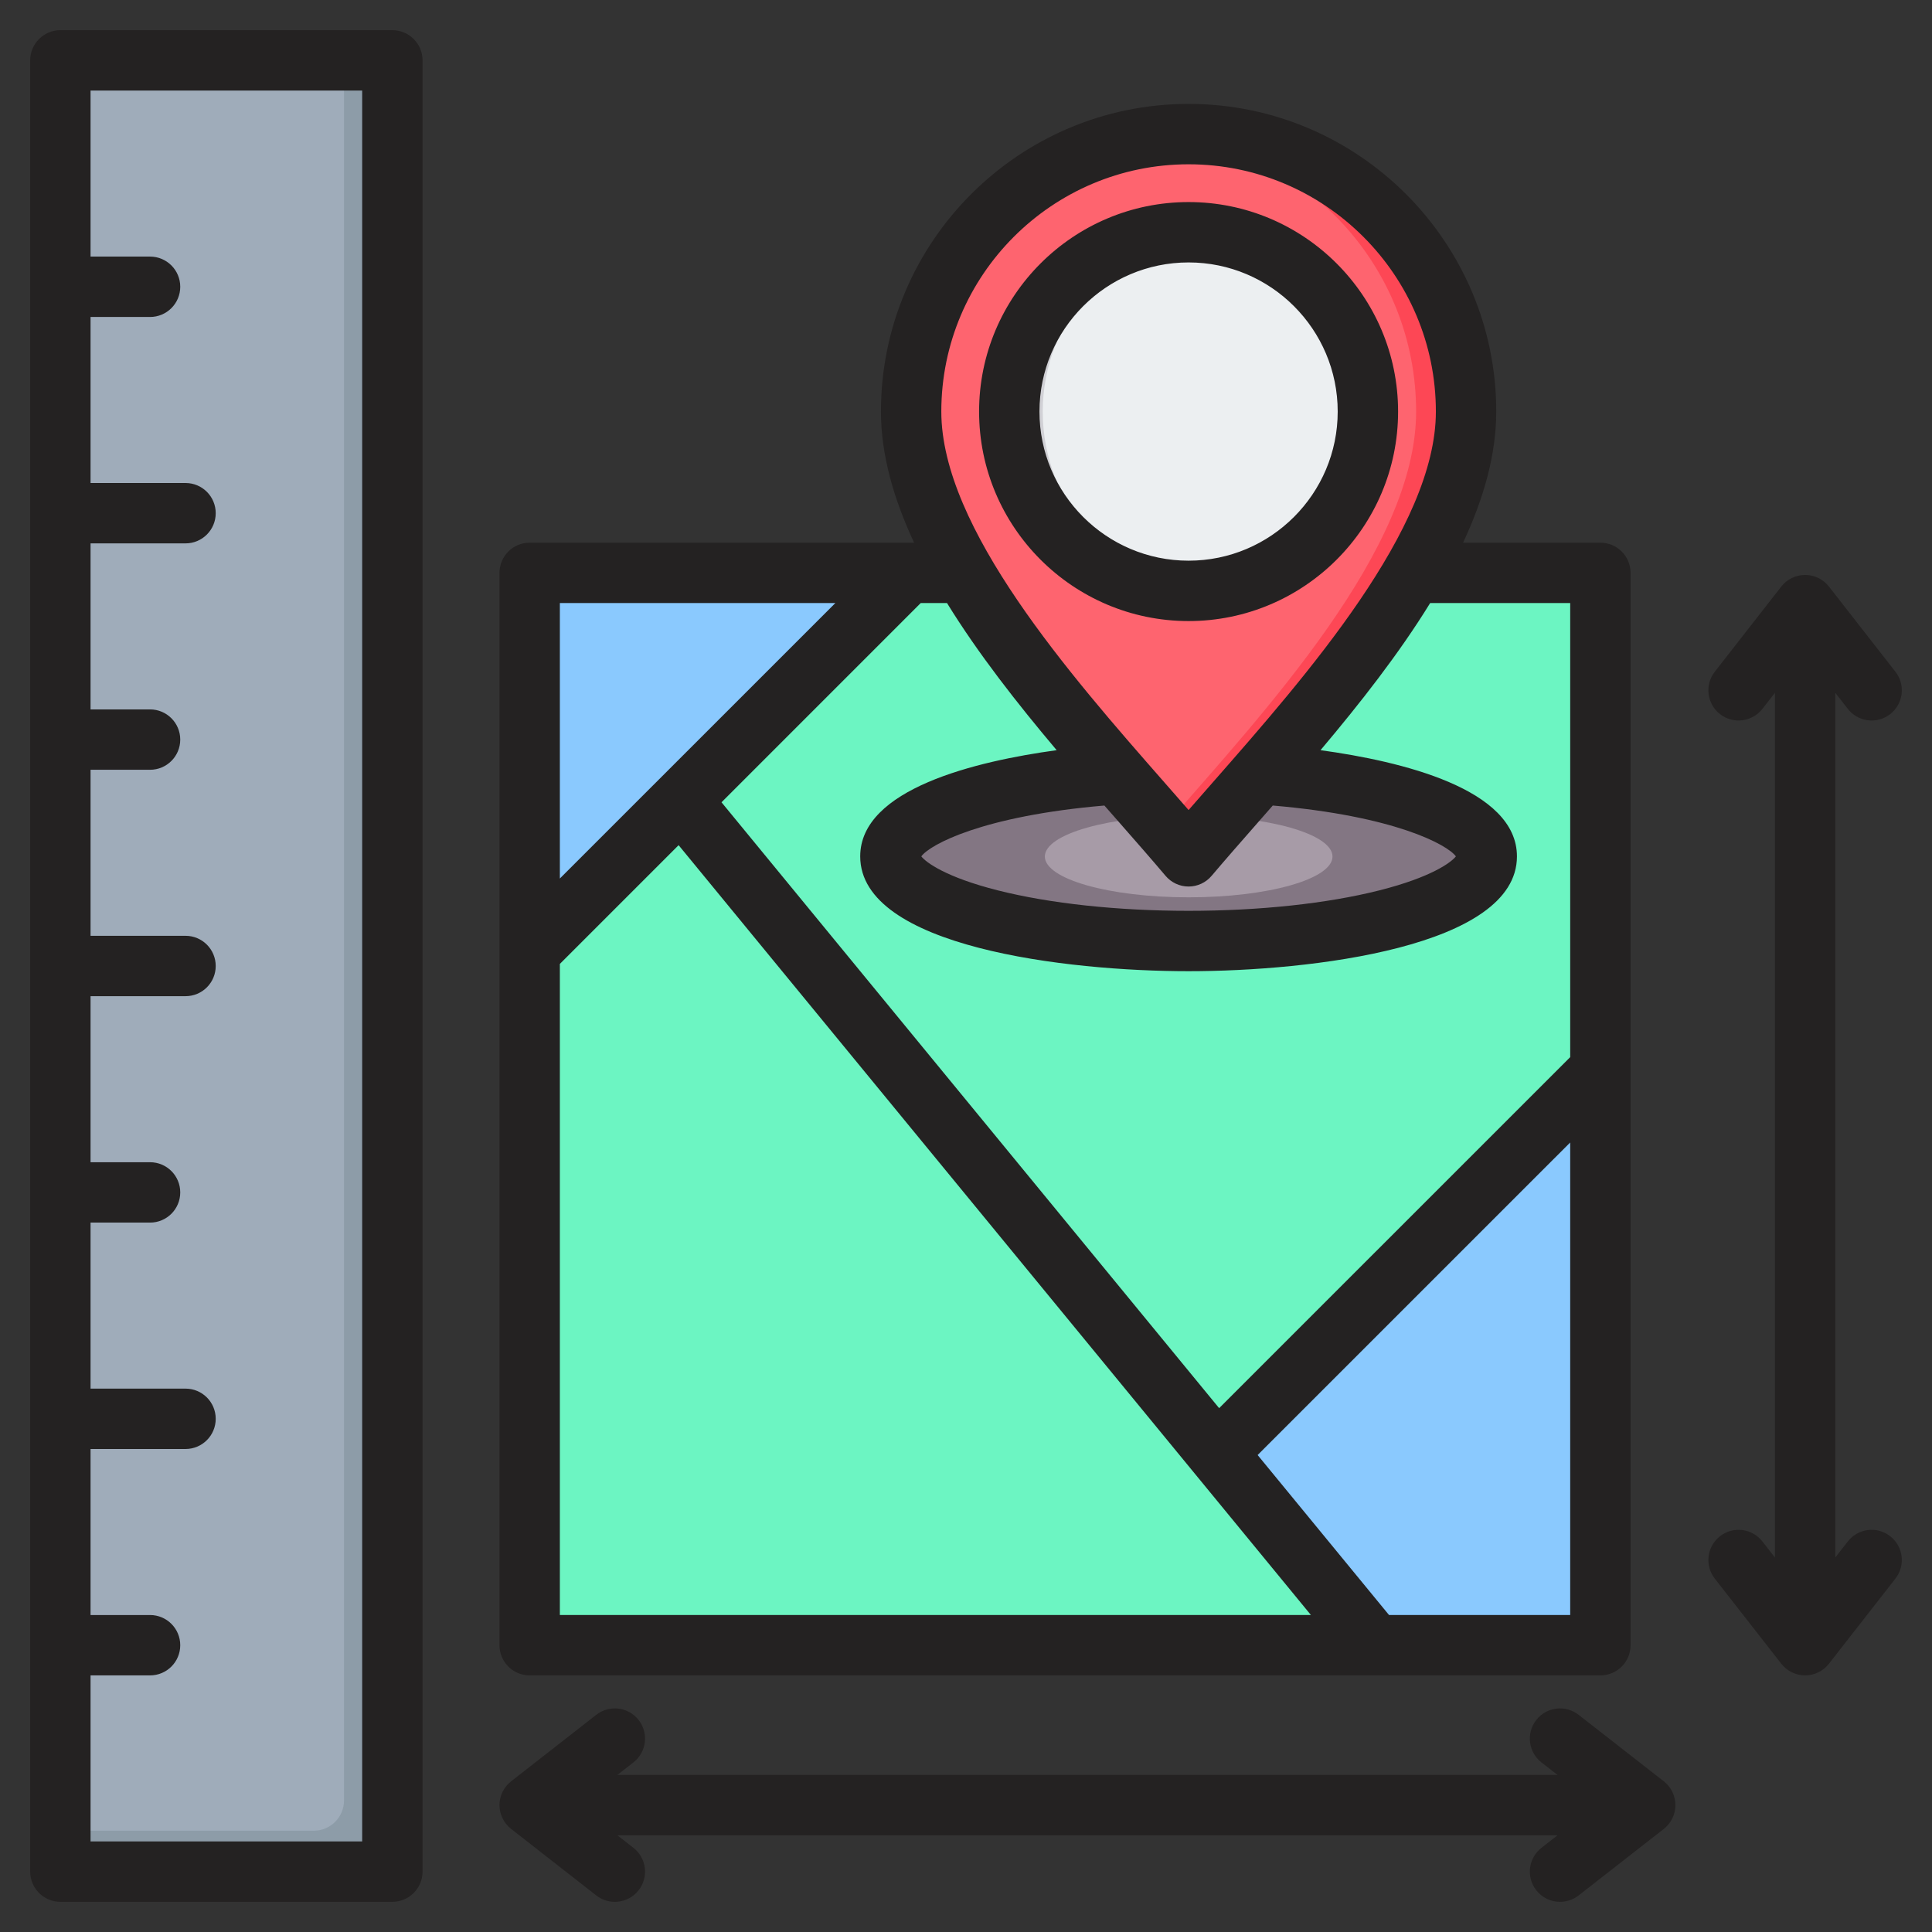 <svg id="Layer_1" enable-background="new 0 0 512 512" viewBox="0 0 512 512" xmlns="http://www.w3.org/2000/svg"><rect x="0" y="0" width="512" height="512" fill="#333333" stroke="none"/><g clip-rule="evenodd" fill-rule="evenodd"><g><g><path d="m16.021 488.027v-464c0-4.4 3.6-8 8-8h71.975c4.4 0 8 3.6 8 8v464c0 4.4-3.6 8-8 8h-71.975c-4.4 0-8-3.6-8-8z" fill="#9facba"/><path d="m16.021 488.027v-2.871h67.146c4.4 0 8-3.6 8-8v-461.129h4.828c4.4 0 8 3.6 8 8v464c0 4.4-3.6 8-8 8h-71.974c-4.4 0-8-3.6-8-8z" fill="#8d9ca8"/></g><g><path d="m150.387 151.845h263.747c5.5 0 10 4.5 10 10v264.181c0 5.5-4.5 10-10 10h-263.747c-5.5 0-10-4.5-10-10v-264.182c0-5.5 4.5-9.999 10-9.999z" fill="#6cf5c2"/><g fill="#8ac9fe"><path d="m140.387 161.844v90.319l40.051-40.05 60.268-60.269h-90.319c-5.5.001-10 4.5-10 10z"/><path d="m424.133 283.485-101.613 101.613 41.829 50.927h49.785c5.5 0 10-4.5 10-10v-142.54z"/></g></g><g><ellipse cx="315.009" cy="226.987" fill="#837683" rx="79.02" ry="22.421"/><ellipse cx="315.009" cy="226.987" fill="#a79ba7" rx="38.116" ry="10.815"/><path d="m315.009 226.963c-26.218-31.002-73.532-78.254-73.532-117.866 0-40.61 32.921-73.532 73.532-73.532 40.61 0 73.532 32.921 73.532 73.532-.001 39.612-47.314 86.863-73.532 117.866z" fill="#fe646f"/><path d="m315.009 226.963c-2.086-2.467-4.308-5.038-6.627-7.699 26.823-30.776 66.905-73.707 66.905-110.167 0-38.376-29.401-69.881-66.905-73.231 2.183-.195 4.393-.3 6.627-.3 40.61 0 73.532 32.921 73.532 73.532-.001 39.611-47.314 86.862-73.532 117.865z" fill="#fd4755"/><ellipse cx="315.009" cy="109.097" fill="#eceff1" rx="47.521" ry="47.521" transform="matrix(.999 -.042 .042 .999 -4.262 13.186)"/><path d="m315.009 61.576c1.492 0 2.967.073 4.425.207-24.17 2.232-43.097 22.561-43.097 47.314s18.927 45.082 43.097 47.314c-1.457.134-2.933.207-4.425.207-26.245 0-47.521-21.276-47.521-47.521s21.276-47.521 47.521-47.521z" fill="#d1d1d6"/></g></g><path d="m275.467 109.067c0-21.788 17.731-39.519 39.519-39.519 21.793 0 39.519 17.731 39.519 39.519 0 21.793-17.726 39.519-39.519 39.519-21.788 0-39.519-17.726-39.519-39.519zm95.042 0c0-30.609-24.899-55.518-55.522-55.518-30.609 0-55.518 24.909-55.518 55.518 0 30.618 24.909 55.522 55.518 55.522 30.622.001 55.522-24.903 55.522-55.522zm131.797 309.28-17.627 22.569c-1.52 1.94-3.841 3.078-6.303 3.078-2.466 0-4.787-1.139-6.307-3.078l-17.632-22.569c-2.721-3.488-2.099-8.51 1.379-11.231 3.483-2.721 8.51-2.109 11.231 1.379l3.333 4.26v-229.15l-3.333 4.26c-2.72 3.483-7.747 4.099-11.231 1.384-3.478-2.72-4.1-7.752-1.379-11.231l17.632-22.584c1.52-1.939 3.841-3.069 6.307-3.069 2.462 0 4.782 1.13 6.303 3.069l17.627 22.584c2.721 3.478 2.099 8.51-1.379 11.231-3.488 2.716-8.51 2.099-11.23-1.384l-3.319-4.26v229.14l3.319-4.25c2.72-3.488 7.752-4.1 11.23-1.379s4.1 7.743 1.379 11.231zm-280.93-258.53-73.008 72.999v-72.999zm58.652 38.987c-21.332 2.923-52.063 10.233-52.063 28.152 0 24.019 54.703 30.421 87.021 30.421 32.322 0 87.021-6.401 87.021-30.421 0-17.919-30.717-25.229-52.058-28.152 10.478-12.417 20.8-25.577 29.056-38.987h37.114v120.332l-93.031 93.027-131.878-160.562 52.788-52.797h6.971c8.26 13.41 18.586 26.57 29.059 38.987zm16.507 19.063c-1.266-1.44-2.556-2.909-3.86-4.392-32.219 2.753-46.25 10.341-48.519 13.471 1.233 1.6 6.5 5.521 20.193 8.99 13.857 3.511 31.847 5.441 50.637 5.441 18.799 0 36.78-1.93 50.641-5.441 13.688-3.469 18.959-7.39 20.202-8.99-2.283-3.121-16.305-10.718-48.533-13.471-1.29 1.483-2.579 2.942-3.85 4.392-4.429 5.05-8.618 9.818-12.351 14.229-1.52 1.803-3.751 2.843-6.109 2.843-2.349 0-4.589-1.04-6.109-2.843-3.728-4.411-7.908-9.179-12.342-14.229zm18.451-174.329c-36.13 0-65.529 29.399-65.529 65.529 0 30.891 34.158 69.817 59.1 98.251 2.212 2.518 4.359 4.971 6.43 7.348 2.071-2.377 4.222-4.829 6.43-7.348 24.942-28.434 59.104-67.36 59.104-98.251-.001-36.13-29.395-65.529-65.535-65.529zm53.122 384.458h48.01v-125.226l-82.832 82.827zm-219.74-172.549v172.549h199.04l-167.57-204.02zm-8.002 188.548h283.75c4.42 0 8.002-3.577 8.002-7.997v-284.183c0-4.42-3.582-7.997-8.002-7.997h-36.389c5.451-11.65 8.793-23.342 8.793-34.751 0-44.951-36.573-81.533-81.533-81.533-44.951 0-81.528 36.582-81.528 81.533 0 11.41 3.346 23.101 8.788 34.751h-101.88c-4.42 0-7.997 3.577-7.997 7.997v284.183c-.001 4.419 3.576 7.997 7.996 7.997zm303.631 34.374c0 2.466-1.13 4.787-3.069 6.307l-22.579 17.632c-1.464 1.139-3.201 1.69-4.923 1.69-2.382 0-4.73-1.05-6.307-3.069-2.721-3.493-2.099-8.515 1.379-11.231l4.26-3.332h-249.15l4.26 3.332c3.478 2.716 4.1 7.738 1.379 11.231-2.721 3.478-7.753 4.1-11.231 1.379l-22.569-17.632c-1.939-1.52-3.078-3.841-3.078-6.307 0-2.462 1.139-4.792 3.078-6.302l22.569-17.627c3.478-2.721 8.51-2.104 11.231 1.379 2.72 3.478 2.099 8.51-1.379 11.23l-4.26 3.319h249.149l-4.26-3.319c-3.478-2.72-4.1-7.752-1.379-11.23 2.716-3.483 7.747-4.1 11.231-1.379l22.579 17.627c1.939 1.51 3.069 3.84 3.069 6.302zm-348.017 9.626h-71.983v-44h15.768c4.42 0 8.002-3.577 8.002-7.997s-3.582-8.002-8.002-8.002h-15.768v-44h25.173c4.42 0 7.997-3.582 7.997-8.002s-3.577-7.997-7.997-7.997h-25.173v-44h15.768c4.42 0 8.002-3.582 8.002-8.002s-3.582-7.997-8.002-7.997h-15.768v-44.005h25.173c4.42 0 7.997-3.577 7.997-7.997s-3.577-8.002-7.997-8.002h-25.173v-44h15.768c4.42 0 8.002-3.577 8.002-7.997s-3.582-8.002-8.002-8.002h-15.768v-44h25.173c4.42 0 7.997-3.582 7.997-8.002s-3.577-7.997-7.997-7.997h-25.173v-44h15.768c4.42 0 8.002-3.582 8.002-8.002s-3.582-8.002-8.002-8.002h-15.768v-44h71.983zm7.997-479.999h-87.981c-4.406 0-7.997 3.582-7.997 8.002v479.998c0 4.42 3.591 8.002 7.997 8.002h87.981c4.42 0 8.002-3.582 8.002-8.002v-479.998c0-4.42-3.583-8.002-8.002-8.002z" fill="#242222"/></g></svg>